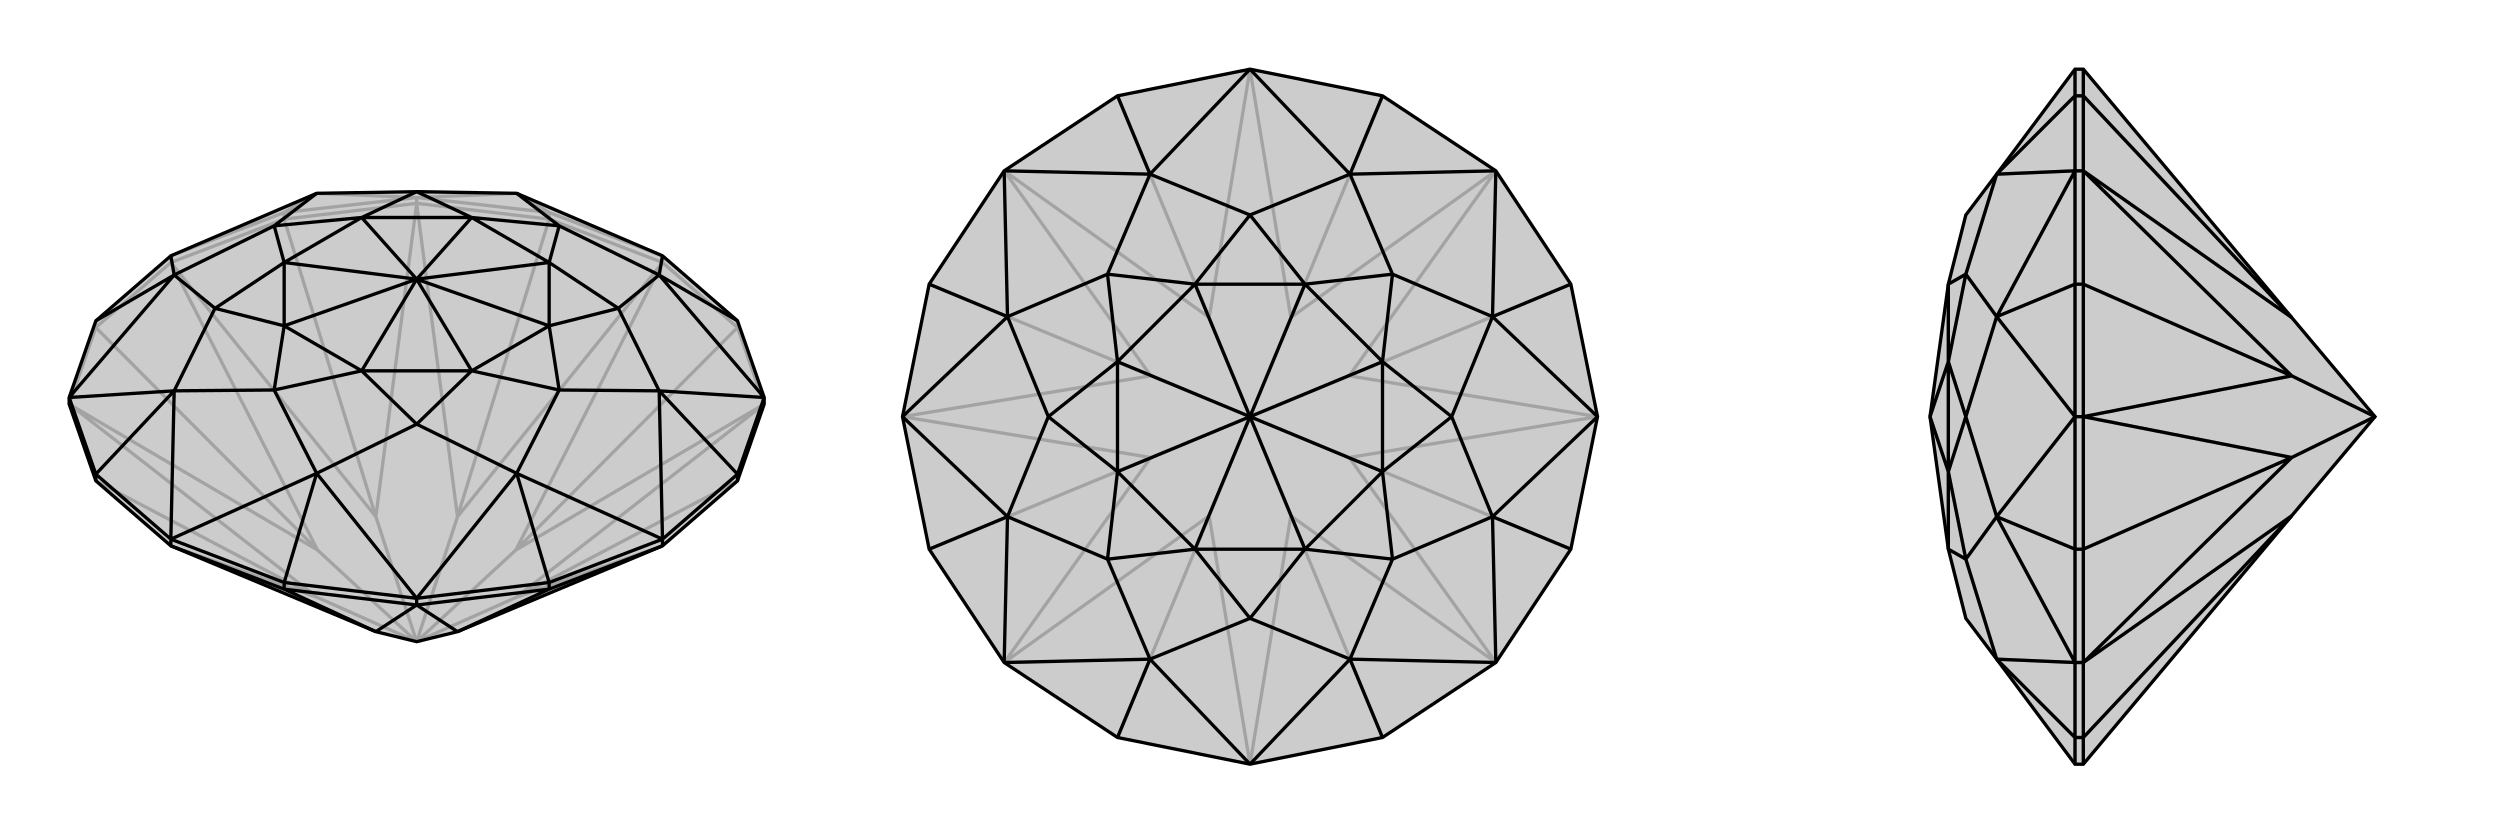 <svg xmlns="http://www.w3.org/2000/svg" viewBox="0 0 3000 1000">
    <g stroke="currentColor" stroke-width="4" fill="none" transform="translate(0 -15)">
        <path fill="currentColor" stroke="none" fill-opacity=".2" d="M115,592L83,500L83,492L115,400L205,322L380,247L500,245L620,247L795,322L885,400L917,492L917,500L885,592L795,670L549,773L500,785L451,773L205,670z" />
<path stroke-opacity=".2" d="M885,592L619,732M885,408L619,675M659,278L549,635M341,278L451,635M115,408L381,675M115,592L381,732M917,500L885,408M885,408L795,330M885,408L885,400M795,330L659,278M795,330L795,322M659,278L500,259M659,278L659,270M500,259L341,278M500,259L500,252M341,278L205,330M341,278L341,270M205,330L115,408M205,330L205,322M115,408L83,500M115,408L115,400M205,670L381,732M795,670L619,732M917,500L619,732M917,500L619,675M619,732L500,785M795,330L619,675M795,330L549,635M500,785L619,675M500,259L549,635M500,259L451,635M500,785L549,635M205,330L451,635M205,330L381,675M500,785L451,635M83,500L381,675M83,500L381,732M381,732L500,785M500,785L381,675M659,270L795,322M341,270L205,322M341,270L500,252M341,270L380,247M659,270L500,252M659,270L620,247M380,247L500,252M620,247L500,252" />
<path d="M115,592L83,500L83,492L115,400L205,322L380,247L500,245L620,247L795,322L885,400L917,492L917,500L885,592L795,670L549,773L500,785L451,773L205,670z" />
<path d="M341,722L451,773M659,722L549,773M205,670L341,722M205,670L205,662M341,722L500,741M341,722L341,714M500,741L659,722M500,741L500,733M659,722L795,670M659,722L659,714M795,670L795,662M885,592L885,584M115,592L115,584M500,741L451,773M500,741L549,773M885,400L791,345M885,584L917,492M885,584L795,662M885,584L791,484M659,714L795,662M659,714L500,733M659,714L620,583M341,714L500,733M341,714L205,662M341,714L380,583M115,584L205,662M115,584L83,492M115,584L209,484M115,400L209,345M795,322L791,345M791,345L917,492M917,492L791,484M795,662L791,484M795,662L620,583M620,583L500,733M500,733L380,583M205,662L380,583M205,662L209,484M209,484L83,492M83,492L209,345M205,322L209,345M791,345L671,286M791,345L742,385M791,484L742,385M791,484L671,483M620,583L671,483M620,583L500,524M380,583L500,524M380,583L329,483M209,484L329,483M209,484L258,385M209,345L258,385M209,345L329,286M380,247L329,286M620,247L671,286M671,286L659,330M671,286L566,276M742,385L659,330M742,385L659,406M671,483L659,406M671,483L566,460M500,524L566,460M500,524L434,460M329,483L434,460M329,483L341,406M258,385L341,406M258,385L341,330M329,286L341,330M329,286L434,276M500,245L434,276M500,245L566,276M659,330L566,276M659,330L659,406M659,330L500,350M659,406L566,460M659,406L500,350M566,460L434,460M566,460L500,350M434,460L341,406M434,460L500,350M341,406L341,330M500,350L341,406M341,330L434,276M500,350L341,330M566,276L434,276M566,276L500,350M500,350L434,276" />
    </g>
    <g stroke="currentColor" stroke-width="4" fill="none" transform="translate(1000 0)">
        <path fill="currentColor" stroke="none" fill-opacity=".2" d="M500,83L659,115L795,205L885,341L917,500L885,659L795,795L659,885L500,917L341,885L205,795L115,659L83,500L115,341L205,205L341,115z" />
<path stroke-opacity=".2" d="M659,885L549,619M885,659L619,549M885,341L619,451M659,115L549,381M341,115L451,381M115,341L381,451M115,659L381,549M341,885L451,619M500,917L451,619M500,917L549,619M795,795L549,619M795,795L619,549M549,619L500,500M917,500L619,549M917,500L619,451M619,549L500,500M795,205L619,451M795,205L549,381M619,451L500,500M500,83L549,381M500,83L451,381M500,500L549,381M205,205L451,381M205,205L381,451M500,500L451,381M83,500L381,451M83,500L381,549M500,500L381,451M205,795L381,549M205,795L451,619M451,619L500,500M500,500L381,549" />
<path d="M500,83L659,115L795,205L885,341L917,500L885,659L795,795L659,885L500,917L341,885L205,795L115,659L83,500L115,341L205,205L341,115z" />
<path d="M659,115L620,209M885,341L791,380M885,659L791,620M659,885L620,791M341,885L380,791M115,659L209,620M115,341L209,380M341,115L380,209M500,83L380,209M500,83L620,209M620,209L795,205M795,205L791,380M917,500L791,380M917,500L791,620M791,620L795,795M795,795L620,791M500,917L620,791M500,917L380,791M380,791L205,795M205,795L209,620M83,500L209,620M83,500L209,380M209,380L205,205M380,209L205,205M620,209L500,258M620,209L671,329M791,380L671,329M791,380L742,500M791,620L742,500M791,620L671,671M620,791L671,671M620,791L500,742M380,791L500,742M380,791L329,671M209,620L329,671M209,620L258,500M209,380L258,500M209,380L329,329M380,209L500,258M380,209L329,329M500,258L566,341M500,258L434,341M671,329L566,341M671,329L659,434M742,500L659,434M742,500L659,566M671,671L659,566M671,671L566,659M500,742L566,659M500,742L434,659M329,671L434,659M329,671L341,566M258,500L341,566M258,500L341,434M329,329L341,434M329,329L434,341M566,341L434,341M566,341L659,434M566,341L500,500M659,434L659,566M659,434L500,500M659,566L566,659M659,566L500,500M566,659L434,659M566,659L500,500M434,659L341,566M500,500L434,659M341,566L341,434M500,500L341,566M434,341L341,434M434,341L500,500M500,500L341,434" />
    </g>
    <g stroke="currentColor" stroke-width="4" fill="none" transform="translate(2000 0)">
        <path fill="currentColor" stroke="none" fill-opacity=".2" d="M750,619L850,500L750,381L500,83L490,83L396,209L359,258L338,341L316,500L338,659L359,742L396,791L490,917L500,917z" />
<path stroke-opacity=".2" d="M500,115L750,381M500,341L750,451M500,659L750,549M500,885L750,619M500,917L500,885M500,83L500,115M500,115L500,205M500,115L490,115M500,205L500,341M500,205L490,205M500,341L500,500M500,341L490,341M500,500L500,659M500,500L490,500M500,659L500,795M500,659L490,659M500,795L500,885M500,885L490,885M500,795L490,795M500,205L750,381M500,205L750,451M500,500L750,451M500,500L750,549M850,500L750,451M500,795L750,549M500,795L750,619M850,500L750,549M490,115L490,83M490,885L490,917M490,885L490,795M490,885L396,791M490,659L490,795M490,659L490,500M490,659L396,620M490,341L490,500M490,341L490,205M490,341L396,380M490,115L490,205M490,115L396,209M396,791L490,795M490,795L396,620M490,500L396,620M490,500L396,380M396,380L490,205M396,209L490,205M396,791L359,671M396,620L359,671M396,620L359,500M396,380L359,500M396,380L359,329M396,209L359,329M359,671L338,659M359,671L338,566M359,500L338,566M359,500L338,434M359,329L338,434M359,329L338,341M338,659L338,566M338,566L338,434M316,500L338,566M338,341L338,434M316,500L338,434" />
<path d="M750,619L850,500L750,381L500,83L490,83L396,209L359,258L338,341L316,500L338,659L359,742L396,791L490,917L500,917z" />
<path d="M500,885L750,619M500,659L750,549M500,341L750,451M500,115L750,381M500,917L500,885M500,885L500,795M500,885L490,885M500,795L500,659M500,795L490,795M500,659L500,500M500,659L490,659M500,500L500,341M500,500L490,500M500,341L500,205M500,341L490,341M500,205L500,115M500,205L490,205M500,115L500,83M500,115L490,115M500,795L750,619M500,795L750,549M500,500L750,549M500,500L750,451M750,549L850,500M500,205L750,451M500,205L750,381M750,451L850,500M490,115L490,83M490,115L490,205M490,115L396,209M490,341L490,205M490,341L490,500M490,341L396,380M490,659L490,500M490,659L490,795M490,659L396,620M490,885L490,795M490,885L490,917M490,885L396,791M396,209L490,205M490,205L396,380M490,500L396,380M490,500L396,620M396,620L490,795M490,795L396,791M396,209L359,329M396,380L359,329M396,380L359,500M396,620L359,500M396,620L359,671M396,791L359,671M359,329L338,341M359,329L338,434M359,500L338,434M359,500L338,566M359,671L338,566M359,671L338,659M338,341L338,434M338,434L338,566M338,434L316,500M338,566L338,659M338,566L316,500" />
    </g>
</svg>